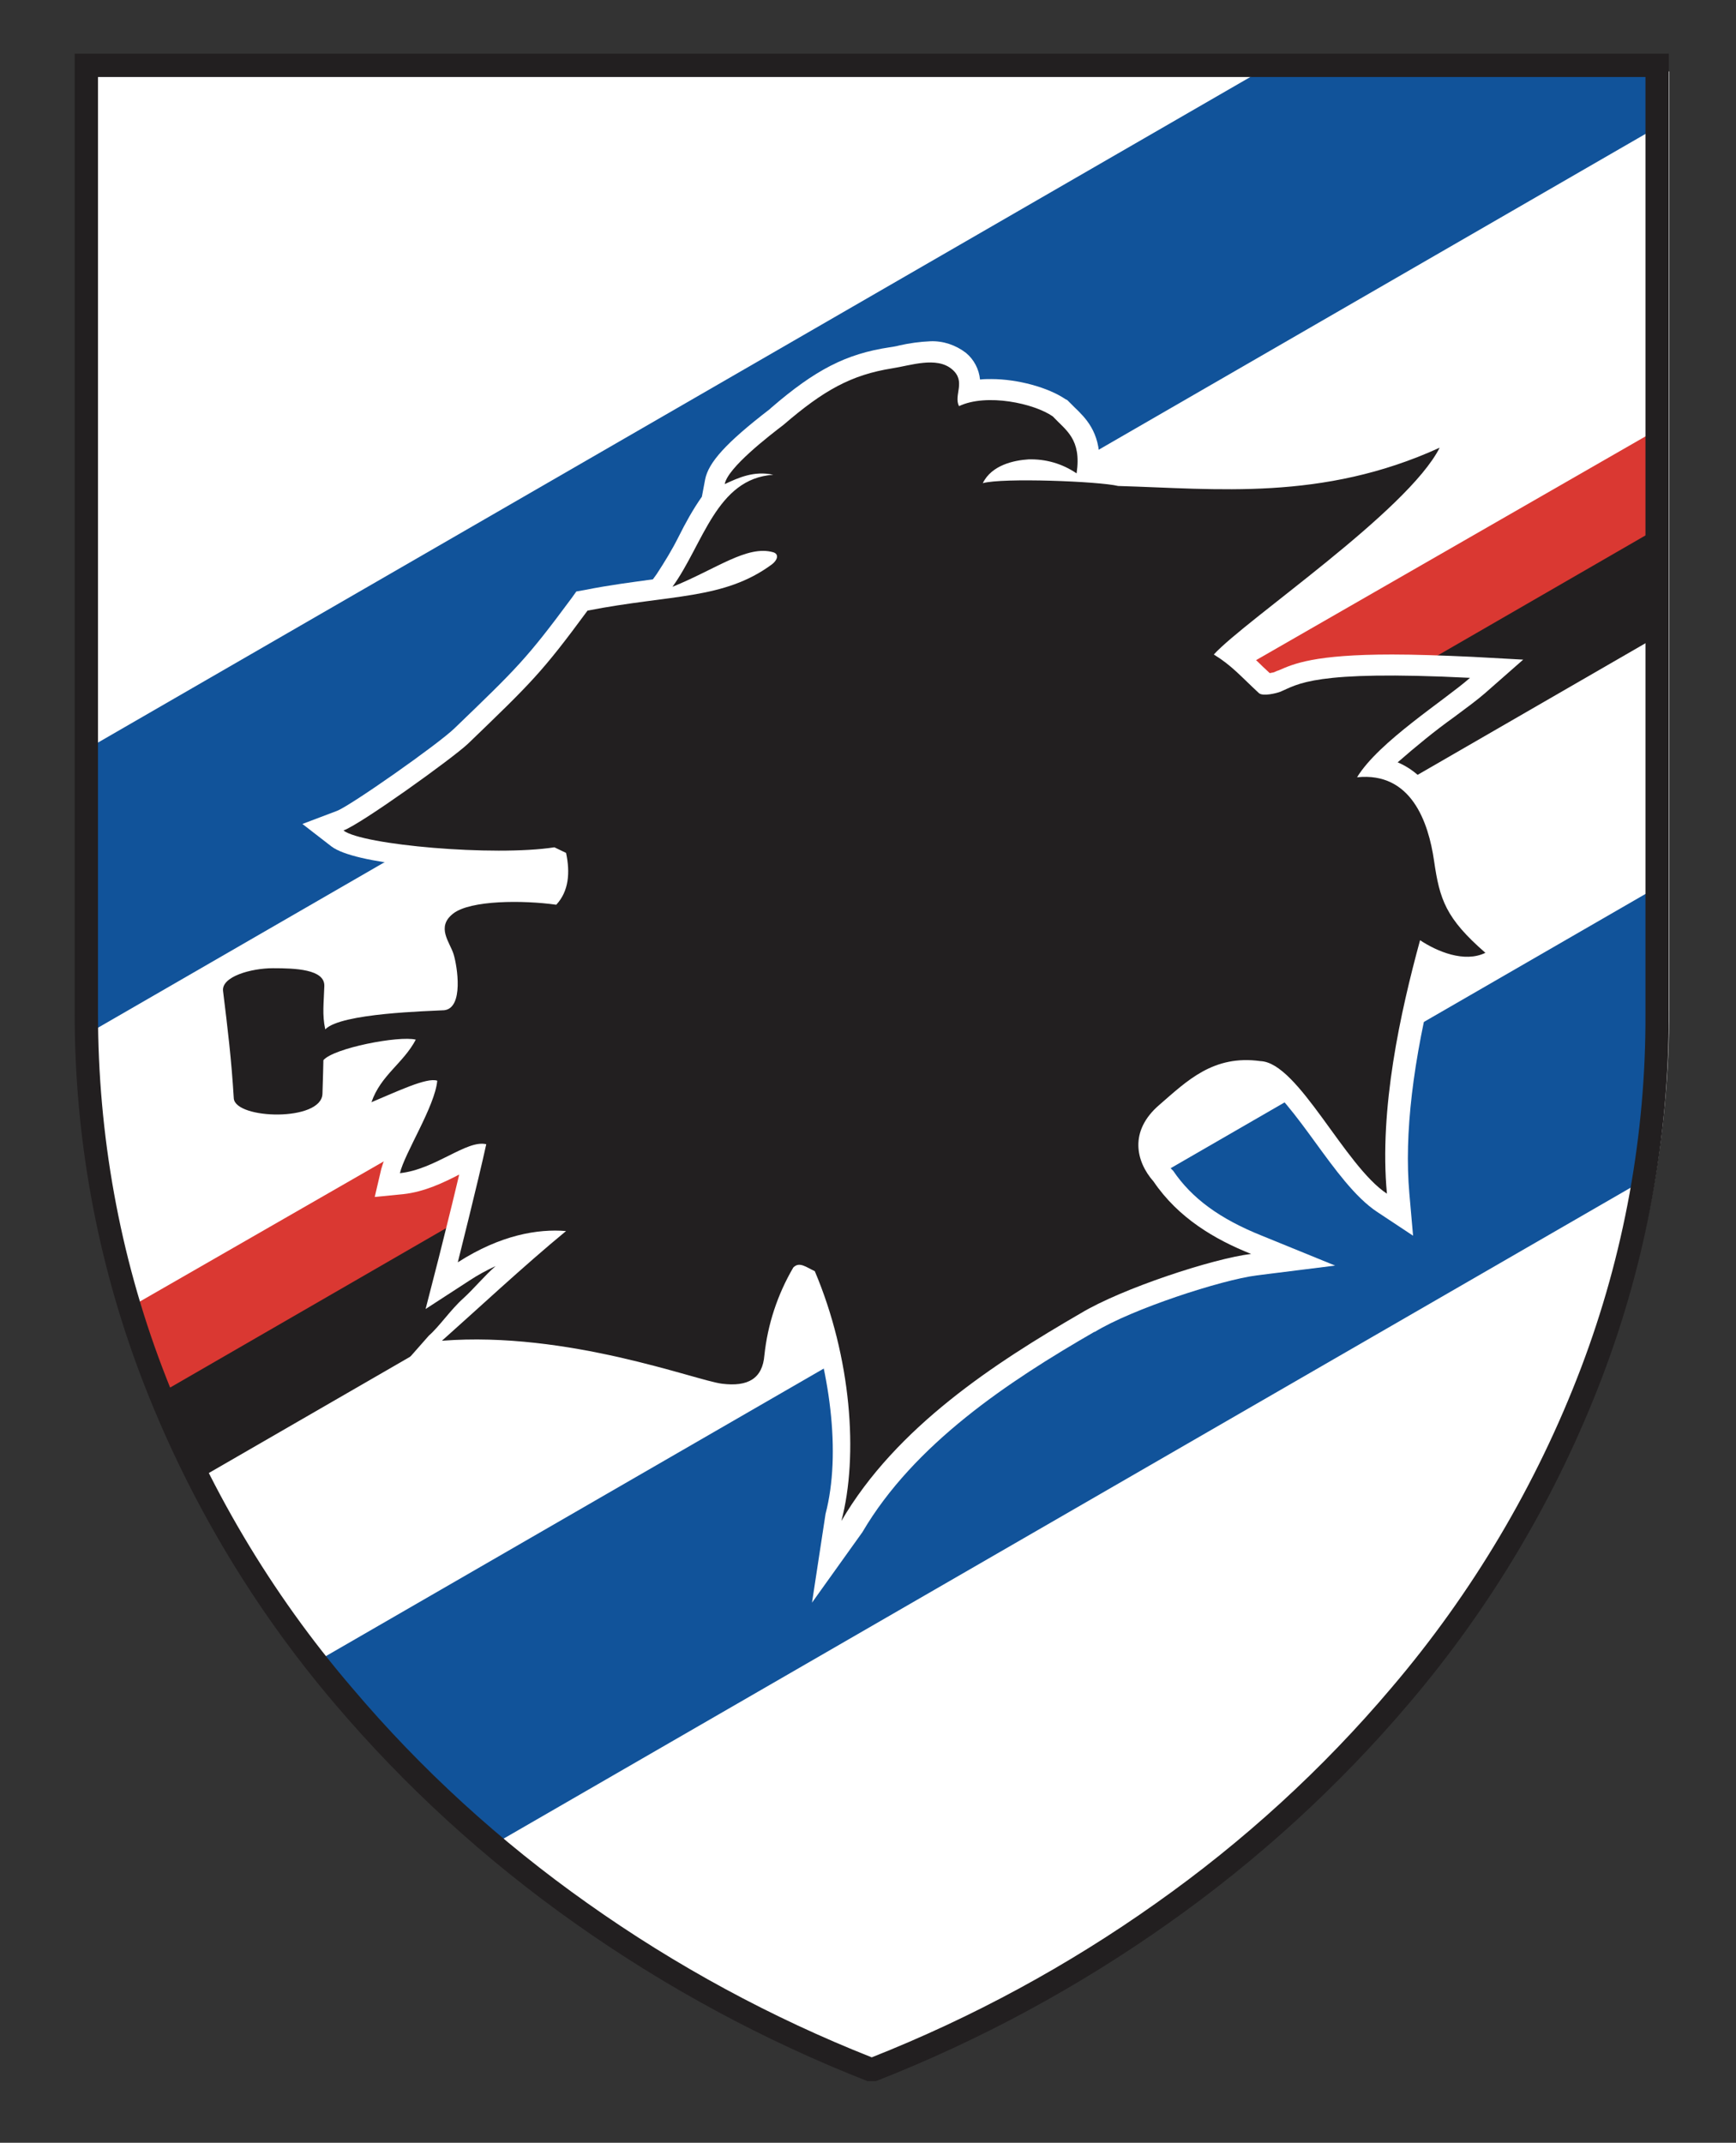 <?xml version="1.0" encoding="utf-8"?>
<!-- Generator: Adobe Illustrator 21.1.0, SVG Export Plug-In . SVG Version: 6.00 Build 0)  -->
<svg version="1.1" id="Livello_1" xmlns="http://www.w3.org/2000/svg" xmlns:xlink="http://www.w3.org/1999/xlink" x="0px" y="0px"
	 viewBox="0 0 372 459" style="enable-background:new 0 0 372 459;" xml:space="preserve">
<rect x="0" y="0" width="372" height="459" fill="#333333" stroke="none"/>
<style type="text/css">
	.st0{clip-path:url(#SVGID_2_);}
	.st1{fill:#FFFFFF;}
	.st2{clip-path:url(#SVGID_4_);}
	.st3{fill:#11539A;}
	.st4{fill:#DA3832;}
	.st5{fill:#221F20;}
	.st6{clip-path:url(#SVGID_6_);}
</style>
<title>Scudetto_Sampdoria</title>
<g>
	<defs>
		<rect id="SVGID_1_" x="-38" y="-29" width="449.7" height="545"/>
	</defs>
	<clipPath id="SVGID_2_">
		<use xlink:href="#SVGID_1_"  style="overflow:visible;"/>
	</clipPath>
	<g class="st0">
		<path class="st1" d="M189,444c43.8-17,84.2-46.8,114.2-81.8c33.9-39.7,54.5-91,54.5-146.1V15.3H20.3v200.9
			c0,55.2,20.6,106.5,54.5,146.1C104.8,397.3,145.2,427.1,189,444"/>
	</g>
</g>
<g>
	<defs>
		<path id="SVGID_3_" d="M21,14.4l-1.8,204.8c0,90.5,60.6,186.1,168.7,226.8c97.8-34.7,167.5-134.6,166.9-225.3V14.4L21,14.4z"/>
	</defs>
	<clipPath id="SVGID_4_">
		<use xlink:href="#SVGID_3_"  style="overflow:visible;"/>
	</clipPath>
	<g class="st2">
		<rect x="-29.8" y="69.4" transform="matrix(0.866 -0.5 0.5 0.866 -23.364 104.542)" class="st3" width="426.4" height="52.9"/>
		<rect x="51.2" y="270.2" transform="matrix(0.866 -0.5 0.5 0.866 -118.368 151.42)" class="st3" width="344.3" height="52.9"/>
		
			<rect x="-8.3" y="187.4" transform="matrix(0.867 -0.498 0.498 0.867 -72.881 121.793)" class="st4" width="400.1" height="20.1"/>
		<rect x="1.4" y="203.9" transform="matrix(0.866 -0.5 0.5 0.866 -80.03 129.04)" class="st5" width="398.7" height="20"/>
		<path class="st1" d="M176.9,324.3c3.4-13,1-31-4.9-46.8c-2,4.2-3.3,8.8-3.7,13.4c-0.6,6.5-4.7,10.3-11.3,10.3
			c-0.9,0-1.9-0.1-2.8-0.2c-2.6-0.5-5.1-1.1-7.6-1.9c-9.4-2.6-26.9-7.5-44.6-7.5c-2.4,0-4.6,0.1-6.9,0.2L83,296.2l8.9-10.1
			c2.2-1.9,4.7-5.6,7.4-8c2.2-2,4.5-4.8,6.9-6.9c-1.9,0.9-3.8,1.9-5.6,3.1l-9.4,6.1l2.8-10.9c0-0.1,2.5-9.8,4.4-17.9l0,0
			c-3.3,1.7-7.4,3.7-12,4.2l-6.1,0.6l1.4-6c0.9-3,2.1-5.8,3.6-8.6c0.6-1.3,1.3-2.7,2-4c-1.2,0.5-2.3,1-3.2,1.4l-2.5,1.1l-9.1,3.9
			l3.3-9.4c0.9-2.5,2.2-4.7,3.9-6.7c-2,0.4-3.9,0.9-5.8,1.6c0,1.6-0.1,3.6-0.2,4.9c-0.2,5.4-5.6,8.7-14.2,8.7
			c-6.2,0-13.1-1.9-13.6-7.4v-0.2c-0.5-7.9-1.2-14.1-2.2-22l-0.1-0.7c-0.2-1.9,0.4-3.9,1.7-5.4c2.9-3.3,9-4.5,13.3-4.5
			c5.2,0,10.4,0.2,13.4,3.2c1.3,1.3,2,3.1,2,4.9c0,1,0,1.9-0.1,2.8c0,0,0,0,0,0.1c4.4-1,10.8-1.6,19.8-2l0,0c0.2-2.2,0-4.3-0.6-6.4
			c-0.2-0.4-0.3-0.9-0.6-1.3c-1-2.1-3.7-7.8,2-12.2c2.9-2.3,8.3-3.5,15.9-3.5c2.2,0,4.5,0.1,6.7,0.3c0.3-1,0.4-2,0.4-3
			c-3.4,0.3-6.9,0.5-10.4,0.5c-9.6,0-31-1.3-36.1-5.2l-6.2-4.8l7.4-2.8c2.9-1.1,21.7-14.3,25.2-17.7c13.4-12.9,15.4-14.8,25.1-27.9
			l1-1.4l1.7-0.3c5.5-1.1,10.4-1.7,14.7-2.3l0.8-1.1c1.7-2.6,3.3-5.2,4.7-8c1.5-3,3.1-5.9,5-8.6l0.7-3.7c0.7-3.6,4.4-7.8,13.9-15.1
			l0.2-0.2c9.5-8.2,16.1-11.6,25.4-13c0.6-0.1,1.4-0.2,2.1-0.4c2.2-0.5,4.4-0.8,6.7-0.9c2.7-0.1,5.4,0.8,7.6,2.5
			c1.7,1.4,2.8,3.5,3,5.7c0.8-0.1,1.6-0.1,2.4-0.1c5.7,0,12.2,1.8,15.9,4.3l0.4,0.2l0.3,0.3c0.4,0.4,0.8,0.8,1.2,1.2
			c2.4,2.3,5.5,5.3,5.4,11.8c2,0.2,3.6,0.4,4.8,0.6c2.7,0.1,5.4,0.2,8.1,0.3c4.8,0.2,9.7,0.4,14.6,0.4c12.5,0,27.4-1,43.8-8.5
			l11.4-5.2l-5.6,11.2c-5,9.9-21.7,23.1-35.2,33.7c-3.8,3-7.5,5.9-10.2,8.2c1.1,1,2.2,2,3.3,3.1l1.5,1.4c0.3-0.1,0.6-0.1,0.9-0.2
			c0.3-0.1,0.6-0.3,1-0.4c3.2-1.4,7.6-3.4,24.3-3.4c4.9,0,10.7,0.2,17.2,0.5l10.9,0.6l-8.2,7.2c-1.6,1.4-3.9,3.1-6.6,5.1
			c-4.2,3-8.2,6.3-12.1,9.7c6.6,2.8,11.1,10,12.6,20.7c1.1,7.4,1.8,10.3,9.5,17.1l4.9,4.4l-5.9,2.9c-1.8,0.9-3.8,1.3-5.8,1.3l0,0
			c-2.5,0-4.9-0.6-7.2-1.5c-4.9,19.2-6.7,34.8-5.6,47.4l0.8,9.1l-7.7-5.1c-4.7-3.1-9.1-9.2-13.4-15.1c-3.2-4.4-9.1-12.5-11.5-12.6
			h-0.2h-0.2c-0.8-0.1-1.7-0.2-2.5-0.2c-5.8,0-9.8,3.4-14.3,7.4l-1.3,1.1c-1.8,1.6-2.8,3.2-2.9,4.9c0,2,0.8,3.9,2.2,5.3l0.2,0.2
			l0.2,0.2c4,5.9,10,10.3,19,13.9l15.7,6.4l-16.8,2.1c-7.7,1-26.7,7.2-34.7,12.1h-0.1c-18.4,10.6-38.6,24-49.7,42.9l-10.8,15.1
			L176.9,324.3z"/>
		<path class="st1" d="M290.8,166.5c4.6-7.6,18.9-16.6,24.2-21.3c-33.9-1.7-36.8,1.4-40.7,3c-0.8,0.3-3.6,1-4.5,0.3
			c-4-3.7-5.8-5.9-9.7-8.3c7-7.6,41.5-30.7,48.4-44.3c-25.2,11.5-47.9,8.8-68.9,8.2c-4.1-1-24.8-1.8-29-0.6c1.9-3.9,6.7-4.9,9.8-5.1
			c3.7-0.1,7.2,0.9,10.3,3c1.1-7.4-2.3-9.2-5.1-12.2c-4-2.8-14.2-5-20.1-2.2c-1.2-2.4,1.6-5.3-1.5-7.9c-3.3-2.8-8.9-0.8-12.8-0.2
			c-8.8,1.4-14.7,4.7-23.3,12.1c-3,2.3-12,9.2-12.6,12.7c3-1.4,6.3-2.9,10.4-2c-12.2,0.8-15,14.9-21.6,24c9.4-3.8,16-9,21.6-7.4
			c1.3,0.4,0.9,1.7-0.3,2.6c-10.3,7.6-21.6,6.4-39.5,9.9c-9.8,13.3-12,15.4-25.6,28.5c-3.4,3.2-22.9,17.2-26.7,18.6
			c4,3.1,32.3,5.6,45.2,3.6l2.5,1.2c0.9,4.2,0.6,8.2-2.1,11.1c-7.1-1-18.4-1-22.1,1.9s-0.7,6.1,0.1,8.7s2.2,11.5-2,12
			c-3.2,0.2-22.2,0.6-25.5,4.1c-0.7-3.2-0.3-5.7-0.2-9.3s-6.3-3.8-11-3.8s-11.1,1.8-10.7,4.9c1,8.1,1.8,14.7,2.3,23
			c0.4,4.5,18.8,5,19-1c0.1-2.5,0.2-7.2,0.2-7.2c2.2-2.6,16.2-5.3,19.8-4.4c-2.7,5.1-7.5,7.6-9.5,13.4c5.3-2.2,11.9-5.4,14.1-4.6
			c-0.5,5.5-7,15.5-8,19.8c7.6-0.8,14.3-7.2,18.5-6.2c-1.7,7.8-6.1,25.3-6.1,25.3c9.2-5.9,17.2-7.2,23.2-6.7
			c-9,7.4-19.5,17.2-26.6,23.5c27-2.1,54.4,8.5,60,9.2s8.7-1.1,9.1-6.1c0.7-6.6,2.8-13,6.2-18.8c1.3-1.3,2.7-0.1,4.6,0.8
			c7.8,18.4,9.4,39.5,5.7,53.5c11.8-20.2,33-33.9,51.3-44.5c8.8-5.3,28.3-11.7,36.5-12.7c-7.8-3.1-15.6-7.7-20.9-15.5
			c-3.8-4.3-5.3-10.8,1.2-16.4c6-5.2,11.6-10.8,21.7-9.4c8.1,0.3,18,22.4,27.1,28.4c-1.7-18.2,2.9-38.9,7.1-54.3
			c3.6,2.4,9.5,4.9,14,2.7c-8.5-7.4-9.8-11.4-11-19.7S302.4,165.3,290.8,166.5"/>
		<path class="st5" d="M290.8,166.5c4.6-7.6,18.9-16.6,24.2-21.3c-33.9-1.7-36.8,1.4-40.7,3c-0.8,0.3-3.6,1-4.5,0.3
			c-4-3.7-5.8-5.9-9.7-8.3c7-7.6,41.5-30.7,48.4-44.3c-25.2,11.5-47.9,8.8-68.9,8.2c-4.1-1-24.8-1.8-29-0.6c1.9-3.9,6.7-4.9,9.8-5.1
			c3.7-0.1,7.2,0.9,10.3,3c1.1-7.4-2.3-9.2-5.1-12.2c-4-2.8-14.2-5-20.1-2.2c-1.2-2.4,1.6-5.3-1.5-7.9c-3.3-2.8-8.9-0.8-12.8-0.2
			c-8.8,1.4-14.7,4.7-23.3,12.1c-3,2.3-12,9.2-12.6,12.7c3-1.4,6.3-2.9,10.4-2c-12.2,0.8-15,14.9-21.6,24c9.4-3.8,16-9,21.6-7.4
			c1.3,0.4,0.9,1.7-0.3,2.6c-10.3,7.6-21.6,6.4-39.5,9.9c-9.8,13.3-12,15.4-25.6,28.5c-3.4,3.2-22.9,17.2-26.7,18.6
			c4,3.1,32.3,5.6,45.2,3.6l2.5,1.2c0.9,4.2,0.6,8.2-2.1,11.1c-7.1-1-18.4-1-22.1,1.9s-0.7,6.1,0.1,8.7s2.2,11.5-2,12
			c-3.2,0.2-22.2,0.6-25.5,4.1c-0.7-3.2-0.3-5.7-0.2-9.3s-6.3-3.8-11-3.8s-11.1,1.8-10.7,4.9c1,8.1,1.8,14.7,2.3,23
			c0.4,4.5,18.8,5,19-1c0.1-2.5,0.2-7.2,0.2-7.2c2.2-2.6,16.2-5.3,19.8-4.4c-2.7,5.1-7.5,7.6-9.5,13.4c5.3-2.2,11.9-5.4,14.1-4.6
			c-0.5,5.5-7,15.5-8,19.8c7.6-0.8,14.3-7.2,18.5-6.2c-1.7,7.8-6.1,25.3-6.1,25.3c9.2-5.9,17.2-7.2,23.2-6.7
			c-9,7.4-19.5,17.2-26.6,23.5c27-2.1,54.4,8.5,60,9.2s8.7-1.1,9.1-6.1c0.7-6.6,2.8-13,6.2-18.8c1.3-1.3,2.7-0.1,4.6,0.8
			c7.8,18.4,9.4,39.5,5.7,53.5c11.8-20.2,33-33.9,51.3-44.5c8.8-5.3,28.3-11.7,36.5-12.7c-7.8-3.1-15.6-7.7-20.9-15.5
			c-3.8-4.3-5.3-10.8,1.2-16.4c6-5.2,11.6-10.8,21.7-9.4c8.1,0.3,18,22.4,27.1,28.4c-1.7-18.2,2.9-38.9,7.1-54.3
			c3.6,2.4,9.5,4.9,14,2.7c-8.5-7.4-9.8-11.4-11-19.7S302.4,165.3,290.8,166.5"/>
	</g>
</g>
<g>
	<defs>
		<rect id="SVGID_5_" x="-38" y="-29" width="449.7" height="545"/>
	</defs>
	<clipPath id="SVGID_6_">
		<use xlink:href="#SVGID_5_"  style="overflow:visible;"/>
	</clipPath>
	<g class="st6">
		<path class="st5" d="M355.1,11.5H16v205.7c0,26.5,4.8,52.8,14.2,77.6c9.7,25.5,23.7,49.2,41.4,70c15.1,17.8,32.4,33.6,51.5,47.1
			c19.5,13.8,40.6,25.2,62.8,33.9h1.8c22.2-8.7,43.3-20.1,62.8-33.9c19.1-13.5,36.4-29.3,51.5-47.1c17.7-20.8,31.7-44.5,41.4-70
			c9.4-24.8,14.2-51.1,14.2-77.6V11.5H355.1z M338.8,293c-9.5,25-23.3,48.2-40.6,68.5c-14.8,17.5-31.8,33-50.5,46.2
			c-18.9,13.4-39.4,24.5-60.9,33c-21.5-8.5-42-19.6-60.9-33c-18.7-13.2-35.7-28.7-50.5-46.2C58,341.2,44.3,318,34.8,293
			C25.6,268.8,21,243,21,217.1V16.5h331.6v200.7C352.7,243,348,268.8,338.8,293"/>
	</g>
</g>
</svg>
